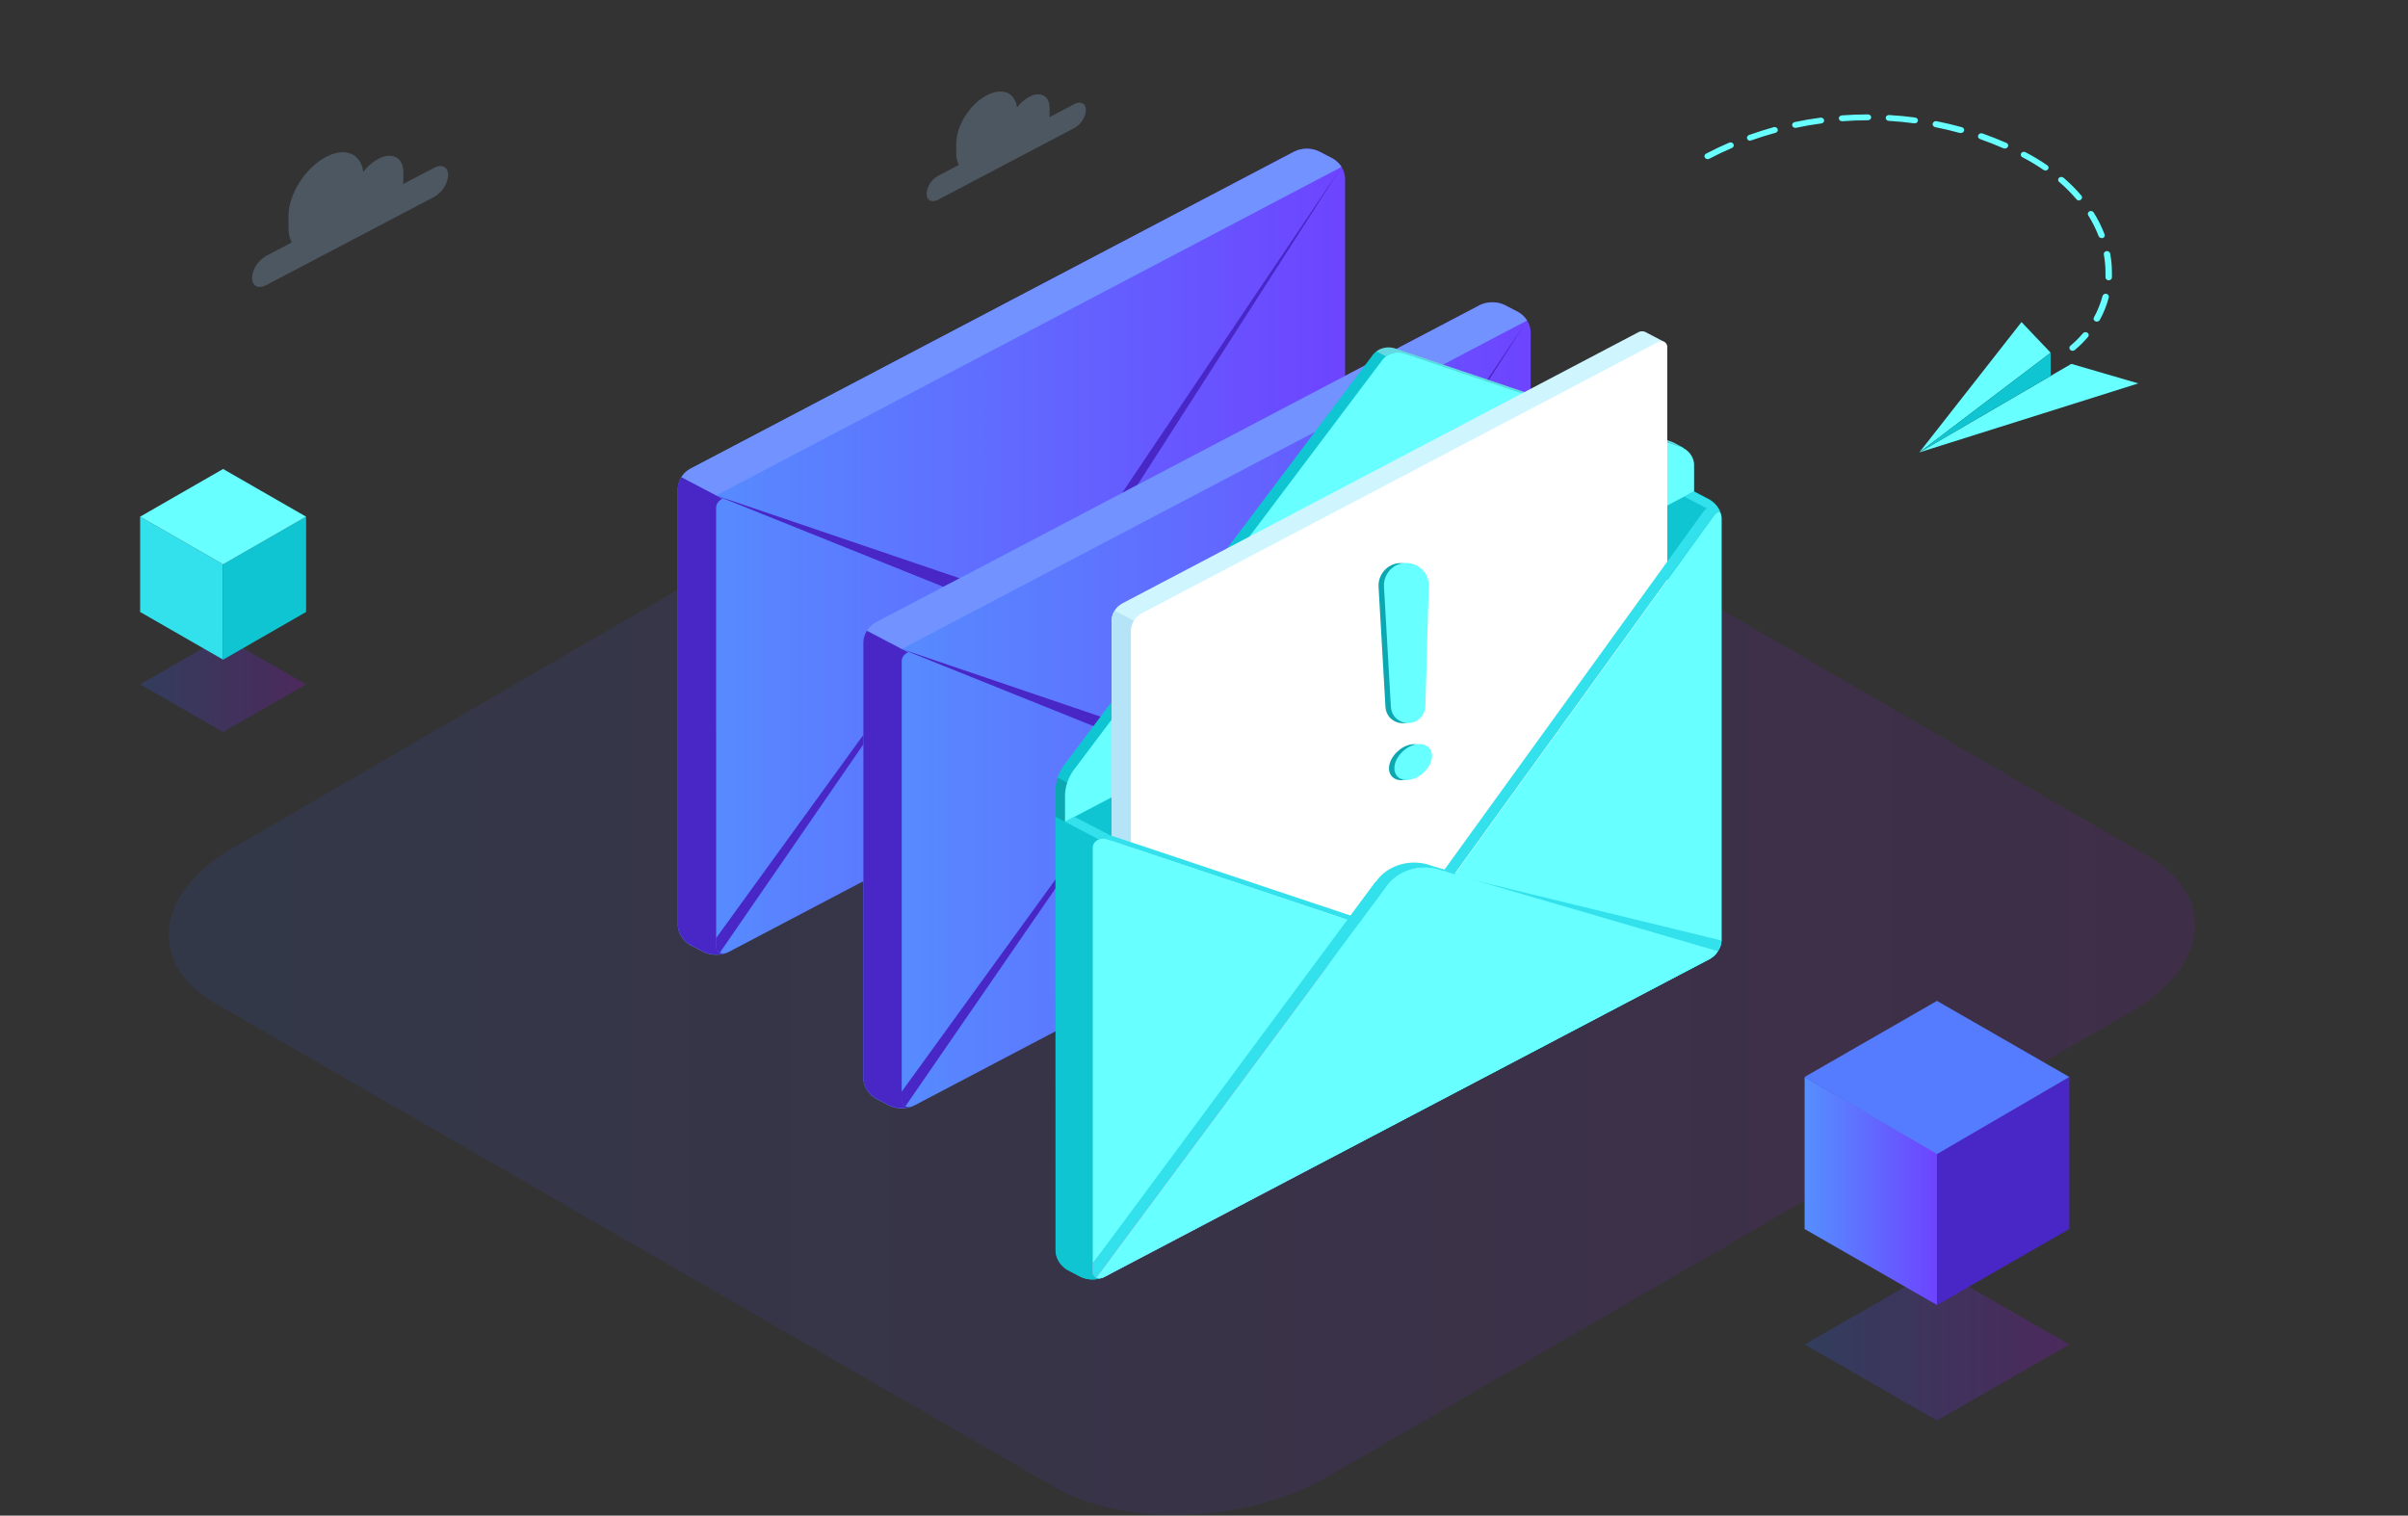 <svg xmlns="http://www.w3.org/2000/svg" width="421" height="265" fill="none"><rect width="100%" height="100%" fill="#333333" stroke="none"/><path fill="url(#a)" fill-opacity=".1" d="m184.674 260.169-146.856-84.63c-12.155-6.916-10.983-19.58 3.473-27.619L181.158 66.748c14.456-8.083 35.857-9.207 47.968-1.729l146.292 84.63c12.155 6.872 10.982 19.58-3.473 27.619l-139.303 80.61c-14.455 8.601-35.813 9.163-47.968 2.291Z"/><path fill="url(#b)" fill-opacity=".2" d="M39.006 127.991 24.5 119.655l14.506-8.336 14.506 8.336-14.506 8.336Z"/><path fill="#32E1EC" d="M39.006 115.336 24.5 107V90.332l14.506 8.336v16.668Z"/><path fill="#0EC5D1" d="m53.518 107-14.506 8.336V98.668l14.506-8.336V107Z"/><path fill="#67FFFF" d="M39.006 98.672 24.5 90.336 39.006 82l14.506 8.336-14.506 8.336Z"/><path fill="url(#c)" fill-opacity=".2" d="m338.646 248.371-23.142-13.299 23.142-13.298 23.142 13.298-23.142 13.299Z"/><path fill="url(#d)" d="m338.646 228.168-23.142-13.285v-26.591l23.142 13.299v26.577Z"/><path fill="#4926C6" d="m361.794 214.883-23.142 13.285v-26.577l23.142-13.299v26.591Z"/><path fill="#557CFF" d="M338.665 201.774 315.5 188.3l23.148-13.3 23.144 13.3-23.127 13.474Z"/><path fill="url(#e)" d="M118.5 85.364c.038-.677.253-1.336.625-1.923.373-.587.893-1.085 1.519-1.453l105.684-55.514c.664-.307 1.399-.467 2.144-.467.745 0 1.479.16 2.144.467l2.416 1.268c.622.37 1.14.869 1.511 1.456.371.587.585 1.244.624 1.92v76.43c-.041.675-.256 1.332-.627 1.918-.371.587-.887 1.086-1.508 1.457l-105.693 55.552c-.664.303-1.396.461-2.139.461-.743 0-1.476-.158-2.14-.461l-2.416-1.268c-.623-.371-1.141-.87-1.513-1.456-.373-.586-.589-1.244-.631-1.92V85.364Z"/><path fill="#7292FF" d="m119.129 83.442 6.077 3.188 109.337-57.442c-.363-.592-.881-1.092-1.509-1.455l-2.424-1.26c-.661-.31-1.393-.472-2.136-.472-.743 0-1.476.162-2.136.472l-105.692 55.514c-.636.357-1.159.859-1.517 1.455Z"/><path fill="#4926C6" d="M118.5 85.355v76.429c.038.677.253 1.336.625 1.923.373.586.893 1.084 1.519 1.453l2.416 1.275c.187.095.383.175.585.24.287.085.583.146.883.18.562.065 1.133.048 1.69-.052l.42-.098.264-.082c-.166.06-.345.088-.524.081-.179-.006-.354-.047-.515-.119-.229-.135-.413-.327-.53-.552-.116-.225-.161-.476-.129-.723V88.881c-.023-.347.072-.691.271-.988.199-.296.493-.53.842-.67l-1.113-.593-6.077-3.188c-.385.579-.601 1.237-.627 1.913Z"/><path fill="#4926C6" d="m125.202 86.631 50.752 17.255c1.756.597 3.683.631 5.464.098 1.781-.533 3.309-1.602 4.332-3.032l8.146-11.365 40.643-60.398-39.018 60.818 39.645 17.562c-.038.691-.268 1.362-.668 1.95l-39.101-19.324-9.466 13.788c-1.051 1.533-2.675 2.669-4.573 3.199-1.898.531-3.943.42-5.759-.311l-6.753-2.708-43.001 62.423c-.229-.135-.413-.326-.53-.552-.116-.225-.161-.476-.129-.723v-1.275l43.446-59.955-43.43-17.45Z"/><path fill="url(#f)" d="M150.945 112.211c.039-.677.253-1.336.626-1.922.372-.587.893-1.085 1.518-1.454l105.684-55.514c.664-.307 1.399-.467 2.144-.467.745 0 1.48.16 2.144.467l2.416 1.268c.622.37 1.14.869 1.511 1.456s.585 1.244.624 1.92v76.429c-.041.676-.256 1.333-.626 1.919-.371.586-.888 1.085-1.509 1.457l-105.692 55.552c-.664.303-1.397.461-2.14.461-.743 0-1.476-.158-2.14-.461l-2.416-1.268c-.623-.371-1.141-.87-1.513-1.456-.373-.586-.588-1.244-.631-1.92v-76.467Z"/><path fill="#7292FF" d="m151.566 110.29 6.077 3.188L266.98 56.036c-.362-.592-.881-1.092-1.509-1.455l-2.424-1.26c-.66-.31-1.392-.472-2.136-.472-.743 0-1.475.162-2.135.472L153.084 108.834c-.636.358-1.159.859-1.518 1.456Z"/><path fill="#4926C6" d="M150.945 112.203v76.429c.039.677.253 1.336.626 1.923.372.586.893 1.084 1.518 1.453l2.416 1.275c.188.095.383.175.586.24.287.085.582.146.882.18.563.065 1.134.048 1.69-.052l.421-.098.264-.082c-.167.06-.345.088-.524.081-.179-.006-.355-.047-.515-.119-.23-.135-.414-.327-.53-.552-.117-.225-.162-.476-.13-.723v-76.429c-.022-.347.072-.692.271-.988.199-.296.493-.53.842-.67l-1.113-.593-6.077-3.188c-.385.578-.6 1.237-.627 1.913Z"/><path fill="#4926C6" d="m157.647 113.479 50.752 17.255c1.756.597 3.684.632 5.464.098 1.781-.533 3.309-1.602 4.332-3.032l8.147-11.365 40.642-60.398-39.018 60.818 39.645 17.562c-.037.691-.267 1.363-.668 1.951l-39.101-19.325-9.466 13.788c-1.051 1.533-2.675 2.669-4.573 3.199-1.898.531-3.943.421-5.758-.311l-6.754-2.708-43 62.423c-.23-.135-.414-.326-.53-.552-.117-.225-.162-.475-.13-.723v-1.275l43.446-59.955-43.43-17.45Z"/><path fill="#0EC5D1" d="m184.531 142.794 109.98-57.764 4.403 2.311c.601.358 1.101.839 1.461 1.404.359.565.568 1.2.609 1.852v73.818c-.04.653-.248 1.287-.608 1.853-.359.566-.86 1.046-1.462 1.403l-105.84 55.589c-.64.294-1.346.447-2.062.447-.716 0-1.422-.153-2.061-.447l-2.334-1.223c-.6-.357-1.1-.838-1.46-1.404-.359-.565-.568-1.199-.609-1.851l-.017-75.987Z"/><path fill="#0EC5D1" d="m293.909 78.535.446-.225-1.707-.9c-.144-.079-.296-.144-.454-.195l-48.402-16.324c-.666-.198-1.383-.2-2.051-.006-.667.194-1.25.574-1.667 1.086l-54.141 71.935c-.847 1.239-1.33 2.654-1.402 4.111v4.772l1.649.892 108.298-58.657v-4.779c-.009-.608-.206-1.2-.569-1.71Z"/><path fill="#fff" d="M294.335 78.302c-.147-.081-.301-.149-.462-.203l-48.41-16.324c-.532-.161-1.101-.196-1.652-.101-.551.095-1.067.315-1.498.642l-1.649-.885c.435-.323.952-.542 1.503-.636.552-.094 1.121-.061 1.655.096l48.402 16.317c.158.054.31.122.453.203l1.658.893Z" opacity=".35"/><path fill="#BA68C8" d="M185.645 134.348c.087-.15.183-.295.288-.435-.105.14-.201.285-.288.435ZM240.348 61.669l.288-.24-.288.24ZM184.914 135.961c.122-.37.268-.734.437-1.088-.169.354-.315.718-.437 1.088ZM185.375 134.843c.074-.15.148-.293.231-.435-.083.142-.157.285-.231.435Z"/><path fill="#000" d="M185.605 134.409c.011-.024.025-.047.042-.068-.017.021-.031.044-.042.068ZM240.074 61.969c.084-.105.175-.205.272-.3-.101.092-.192.192-.272.3Z" opacity=".2"/><path fill="#67FFFF" d="m241.749 62.855-54.148 71.936c-.841 1.24-1.321 2.655-1.394 4.111v4.778l109.98-57.764v-4.771c-.039-.647-.277-1.272-.687-1.802-.409-.53-.974-.946-1.63-1.199l-48.41-16.362c-.664-.203-1.381-.208-2.048-.015-.667.193-1.249.574-1.663 1.088Z"/><path fill="#CFF6FF" d="M291.485 60.83c.022-.2-.014-.403-.104-.587-.089-.184-.23-.344-.408-.464l-3.364-1.763c-.203-.083-.427-.116-.648-.095-.222.021-.434.095-.613.215l-90.207 47.405c-.521.307-.955.722-1.265 1.211-.311.489-.491 1.038-.525 1.602v98.274c-.024.202.011.405.102.59.092.185.236.344.418.461l3.348 1.763c.202.082.425.115.647.096.221-.02.433-.092.614-.209l90.224-47.374c.518-.31.949-.725 1.258-1.214.31-.489.489-1.036.523-1.6V60.83Z"/><path fill="#fff" d="m199.496 209.366 90.215-47.412c.518-.309.95-.725 1.259-1.213.309-.489.488-1.037.522-1.6V60.829c0-1.035-.824-1.455-1.781-.938l-90.215 47.405c-.518.309-.95.725-1.259 1.213-.309.489-.488 1.037-.522 1.6v98.274c0 1.058.8 1.478 1.781.983Z"/><path fill="#B5E3F7" d="M197.698 208.406c-.016.183.014.368.086.539.073.171.188.326.335.451l-3.241-1.695c-.183-.116-.329-.275-.422-.459-.092-.185-.129-.389-.105-.591v-98.275c.02-.565.202-1.116.527-1.598l3.348 1.756c-.326.484-.507 1.037-.528 1.605v98.267Z"/><path fill="#32E1EC" d="M298.196 165.391c-.033.054-.072.104-.116.15l-45.837-13.188c-1.74-.699-3.699-.803-5.517-.293-1.818.51-3.372 1.6-4.378 3.069l-49.003 66.241-1.814.953c-.202.128-.436.209-.681.233-.245.025-.493-.006-.721-.09l50.389-68.268c1.009-1.465 2.563-2.552 4.379-3.063 1.816-.511 3.773-.411 5.516.28l47.783 13.976Z"/><path fill="#fff" d="m237.83 161.594.115-.09-44.6 59.865-1.814.953c-.203.126-.437.205-.682.23-.244.025-.491-.005-.72-.088l45.936-61.86 1.765.99Z" opacity=".4"/><path fill="#32E1EC" d="M300.942 90.124c-.099-.54-.412-.69-.825-.435-.204.138-.382.305-.527.495l-.231.293-45.227 62.551-6.754 8.559c-.434.499-1.01.881-1.666 1.104-.655.223-1.364.28-2.052.164l-5.83-1.26-44.526-14.899c-.3-.056-.608-.056-.907 0-.117.021-.23.054-.338.098l1.649-.886 42.663 14.254 5.615 1.823c.688.118 1.398.062 2.054-.162.655-.223 1.231-.606 1.665-1.106l6.753-8.552 45.45-62.843c.138-.171.312-.316.511-.428l-3.933-2.063 1.649-.863 2.721 1.425c.53.306.987.705 1.345 1.174.359.469.61.998.741 1.557Z"/><path fill="#fff" d="m254.137 153.028-6.753 8.56c-.434.499-1.01.88-1.666 1.104-.655.223-1.364.28-2.052.164l-5.83-1.261.115-.09.281-.405 3.817.826c.688.117 1.399.061 2.054-.162.656-.224 1.232-.606 1.665-1.106l6.687-8.462 1.682.832Z" opacity=".4"/><path fill="#0EC5D1" d="m194.264 147.889-9.705-5.094v75.987c.041.652.25 1.286.609 1.851.359.566.86 1.047 1.46 1.404l2.334 1.223c.639.294 1.345.447 2.061.447s1.422-.153 2.062-.447l1.162-.607.017-74.764Z"/><path fill="#67FFFF" d="M300.984 90.597v73.811c-.026.675-.248 1.333-.643 1.905-.307.483-.72.904-1.212 1.238l-.082.037c-.042.03-.086.058-.132.083L193.074 223.26c-.202.131-.437.213-.684.239-.246.026-.496-.004-.726-.089-.176-.093-.324-.224-.431-.381-.108-.157-.172-.335-.187-.519-.009-.113-.009-.226 0-.338v-73.818c-.019-.265.034-.529.153-.771.118-.242.3-.454.529-.618.228-.163.497-.274.784-.323.286-.048.581-.032.859.046l44.526 14.899 5.83 1.26c.688.116 1.398.059 2.053-.164s1.231-.605 1.666-1.104l6.753-8.559 45.227-62.551.231-.293c.701-.96 1.327-.78 1.327.42Z"/><path fill="#32E1EC" d="m298.91 167.672.141-.082.074-.045c.494-.329.907-.748 1.212-1.231.39-.564.611-1.21.643-1.875l-46.843-11.403 31.333 21.673 13.44-7.037Z"/><path fill="#BA68C8" d="M191.005 222.173c-.03.24.014.483.128.702.114.219.292.404.516.536.229.086.478.119.725.094.246-.025.482-.107.685-.237l36.453-19.152 8.328-42.528-46.835 59.354v1.231Z"/><path fill="#32E1EC" d="m242.326 155.082-50.677 68.328c-.224-.132-.402-.317-.516-.536-.114-.219-.158-.462-.128-.702v-1.223l49.474-66.767 1.847.9Z"/><path fill="#67FFFF" d="M300.341 166.314c-.305.482-.718.901-1.212 1.23l-.074.045-105.981 55.671c-.203.131-.438.212-.685.237-.246.025-.496-.007-.725-.094l50.686-68.335c1.015-1.476 2.58-2.57 4.41-3.081 1.829-.511 3.8-.405 5.551.298l48.03 14.029Z"/><path fill="#000" d="m184.919 135.96 1.649.885c-.234.666-.364 1.357-.388 2.056v4.771l-1.649-.885v-4.779c.024-.696.155-1.385.388-2.048Z" opacity=".15"/><path fill="#32E1EC" d="m193.764 145.877-1.682.885-1.698-.893-4.181-2.19 1.625-.878 5.936 3.076Z"/><path fill="#0CA8B2" d="M246.21 136.188c-1.809.648-3.322-.153-3.369-1.767-.046-1.613 1.392-3.443 3.201-4.092 1.809-.623 3.322.153 3.369 1.792.046 1.613-1.391 3.443-3.201 4.067ZM242.225 123.602c.174 3.029 4.207 3.936 5.661 1.273.228-.418.354-.884.368-1.36l.598-21.029c.106-3.729-4.565-5.484-6.941-2.608-.63.762-.948 1.734-.892 2.722l1.206 21.002Z"/><path fill="#67FFFF" d="M247.155 136.16c-1.809.648-3.322-.153-3.368-1.766-.047-1.614 1.391-3.444 3.2-4.092 1.81-.624 3.322.153 3.369 1.791.047 1.614-1.391 3.444-3.201 4.067ZM243.174 123.574c.174 3.029 4.208 3.936 5.661 1.273.228-.418.354-.884.368-1.36l.598-21.029c.106-3.729-4.565-5.484-6.941-2.608-.63.762-.948 1.734-.892 2.721l1.206 21.003Z"/><path fill="#A7D4FF" d="m187.874 18.185-4.411 2.317c.023-.175.035-.351.035-.527v-1.159c0-2.07-1.598-2.907-3.566-1.875-.844.476-1.568 1.11-2.124 1.859-.318-2.602-2.564-3.571-5.291-2.138-2.94 1.548-5.331 5.308-5.331 8.426v1.738c-.019.695.136 1.384.452 2.017l-3.664 1.922c-.575.343-1.053.803-1.396 1.345-.343.542-.541 1.149-.578 1.773 0 1.148.886 1.611 1.974 1.053l23.9-12.576c.574-.341 1.053-.801 1.395-1.342.343-.541.541-1.147.579-1.771.017-1.169-.868-1.627-1.974-1.064ZM75.897 29.343l-5.429 2.849c.03-.217.045-.435.046-.653V30.085c0-2.544-1.962-3.576-4.388-2.301-1.042.583-1.934 1.362-2.616 2.286-.394-3.202-3.155-4.392-6.512-2.633-3.623 1.906-6.564 6.541-6.564 10.332v2.138c-.016.856.182 1.704.579 2.48l-4.509 2.37c-.709.42-1.299.986-1.722 1.652-.423.666-.668 1.413-.715 2.182 0 1.417 1.094 1.985 2.437 1.28l29.416-15.451c.71-.419 1.3-.985 1.724-1.651s.668-1.414.713-2.183c-.023-1.401-1.111-1.97-2.46-1.243Z" opacity=".23"/><path fill="#67FFFF" d="m335.562 79.1 26.572-15.481 11.712 3.417-38.284 12.063Z"/><path fill="#67FFFF" d="m335.562 79.101 22.966-17.429-5.101-5.359-17.865 22.787Z"/><path fill="#0EC5D1" d="M358.528 61.672v4.046l-22.966 13.383 22.966-17.429Z"/><path fill="#67FFFF" d="M362.364 61.337c-.114 0-.224-.031-.318-.089-.093-.058-.166-.14-.207-.236-.041-.096-.05-.201-.025-.301.025-.101.083-.192.166-.262.788-.662 1.514-1.383 2.172-2.153.043-.057.098-.106.163-.143.065-.037.137-.062.212-.073.076-.011.153-.008.227.009.074.017.143.048.204.09s.111.095.149.156c.037.061.061.128.069.197.008.069.001.139-.022.205-.022.067-.059.128-.108.181-.697.817-1.466 1.58-2.299 2.283-.106.086-.242.135-.383.137Zm4.229-5.106c-.089.001-.177-.017-.255-.055-.066-.03-.125-.071-.173-.122-.048-.051-.085-.109-.108-.173-.023-.064-.032-.131-.027-.198.006-.067.026-.132.06-.191.656-1.19 1.16-2.444 1.502-3.739.035-.132.126-.247.254-.318.127-.071.281-.093.426-.062.146.032.271.115.349.231.079.116.103.256.068.388-.354 1.371-.884 2.699-1.578 3.957-.048.087-.122.159-.214.208-.092.05-.197.074-.304.072Zm2.058-7.224c-.074-.003-.146-.018-.213-.047-.068-.028-.128-.068-.178-.118-.051-.05-.09-.108-.115-.171-.026-.063-.037-.131-.034-.198v-.827c-.001-1.056-.099-2.11-.293-3.151-.013-.066-.012-.135.004-.2.016-.066.046-.128.089-.183.043-.055.097-.102.159-.138.063-.036.133-.061.206-.072.148-.022.3.01.422.09.123.079.206.199.231.334.204 1.098.307 2.209.308 3.322v.868c-.002.067-.02.134-.051.195-.031.061-.075.116-.129.162-.055.046-.119.081-.188.104-.07.023-.143.034-.218.031Zm-1.209-7.388c-.118 0-.233-.034-.328-.096-.096-.063-.168-.151-.205-.252-.486-1.26-1.097-2.477-1.826-3.636-.065-.117-.079-.252-.04-.379.038-.127.128-.235.25-.305.129-.061.278-.075.418-.039.139.035.258.118.334.231.761 1.215 1.398 2.492 1.9 3.814.03.065.045.135.043.206-.001.071-.019.14-.051.204-.033.064-.079.122-.137.169-.058.047-.126.083-.2.105-.056-.001-.111-.008-.166-.021h.008Zm-3.952-6.568c-.085-0-.17-.018-.246-.052-.077-.034-.144-.084-.197-.146-.901-1.061-1.891-2.057-2.96-2.98-.068-.041-.127-.094-.17-.157-.044-.063-.072-.134-.082-.208-.01-.074-.003-.149.022-.22.025-.071.067-.136.122-.191.055-.055.123-.098.199-.127.075-.029.157-.042.239-.039.082.003.162.022.235.056.072.034.136.082.187.141 1.111.96 2.14 1.995 3.08 3.096.079.105.112.234.092.36-.019.126-.09.242-.198.323-.089.081-.205.131-.33.143h.007Zm-5.882-5.249c-.122.001-.241-.035-.338-.102-1.183-.808-2.42-1.55-3.703-2.221-.123-.069-.212-.179-.25-.305-.037-.127-.021-.262.047-.378.073-.114.193-.197.334-.232.14-.035.29-.018.417.047 1.322.691 2.597 1.456 3.816 2.29.095.065.165.154.2.257.035.103.034.213-.003.315-.038.102-.109.191-.205.254-.096.063-.212.097-.33.097l.015-.021Zm-59.04-1.982c-.125.001-.246-.036-.345-.104-.099-.069-.171-.165-.203-.274-.033-.109-.025-.225.023-.33.047-.105.131-.192.239-.249 1.308-.683 2.66-1.326 4.035-1.921.067-.029.139-.045.213-.049.074-.003.149.007.218.03.07.023.134.058.189.103.055.045.099.1.131.162.033.061.052.127.056.195.004.068-.007.135-.032.199-.026.064-.065.122-.115.172-.051.05-.112.09-.18.118-1.344.581-2.674 1.21-3.951 1.88-.087.046-.185.069-.286.068h.008Zm51.956-1.839c-.083.001-.166-.015-.24-.048-1.338-.588-2.712-1.128-4.095-1.613-.072-.024-.137-.061-.193-.109-.055-.048-.1-.106-.13-.17-.03-.064-.046-.133-.046-.203 0-.07.016-.139.046-.203.027-.065.067-.125.12-.176.053-.051.116-.091.186-.118.071-.028.146-.042.223-.042.076 0 .152.014.222.042 1.405.492 2.81 1.046 4.177 1.647.113.052.204.136.257.24.054.104.068.222.039.334-.029.112-.098.212-.196.284-.099.072-.221.112-.348.113l-.022.021Zm-44.526-1.367c-.114-.002-.224-.034-.317-.092-.094-.058-.167-.14-.209-.236-.03-.064-.046-.133-.046-.203 0-.07.016-.139.046-.203.03-.064.074-.122.13-.17.055-.048.121-.085.193-.109 1.405-.499 2.855-.957 4.304-1.367.144-.039.299-.025.43.04.132.065.23.174.273.305.043.131.027.271-.044.391-.071.12-.192.209-.336.248-1.419.383-2.839.834-4.214 1.319-.067.024-.138.036-.21.034v.041Zm36.811-1.367c-.055.01-.111.01-.166 0-1.412-.39-2.862-.731-4.312-1.018-.074-.016-.144-.045-.207-.086-.062-.041-.114-.092-.154-.152-.081-.12-.107-.264-.071-.401.036-.137.13-.255.262-.329.132-.074.29-.097.441-.064 1.502.294 2.96.642 4.402 1.046.071.02.137.052.195.095.057.043.105.096.14.155.035.06.056.125.063.193.007.067 0 .135-.022.2-.037.105-.109.196-.206.261-.097.065-.215.101-.335.101h-.03Zm-28.923-.895c-.127-0-.251-.039-.35-.111-.1-.072-.17-.172-.199-.285-.031-.133-.004-.272.076-.387.08-.115.207-.197.353-.228 1.464-.307 2.967-.567 4.469-.765.076-.015.154-.016.23-.003.076.013.148.041.212.081.063.04.117.091.158.151.041.06.068.126.08.196.011.07.007.141-.014.208-.02.068-.055.132-.103.186-.048.055-.108.1-.177.133-.068.033-.143.053-.22.058-1.503.198-2.945.451-4.388.759l-.127.007Zm20.899-.786h-.082c-1.465-.198-2.96-.342-4.44-.431-.079.002-.157-.011-.229-.038-.073-.027-.138-.068-.193-.119-.054-.051-.096-.113-.123-.18-.027-.067-.038-.139-.033-.21.006-.071.027-.141.064-.204.036-.063.087-.119.148-.163.062-.044.132-.077.208-.095.076-.018.156-.021.233-.01 1.502.089 3.005.232 4.507.431.139.021.265.088.352.189.087.101.129.227.119.355-.01.128-.073.247-.175.335-.103.088-.237.138-.378.14h.022Zm-12.711-.369c-.149.005-.295-.043-.405-.136-.11-.092-.175-.221-.181-.356-.006-.136.048-.269.149-.368.102-.1.243-.159.392-.165 1.503-.109 3.043-.171 4.553-.171.149 0 .293.054.398.15.106.096.165.227.165.362 0 .136-.059.266-.165.362-.105.096-.249.15-.398.15-1.503 0-3.005.061-4.463.171h-.045Z"/><defs><linearGradient id="a" x1="29.501" x2="383.738" y1="162.439" y2="162.439" gradientUnits="userSpaceOnUse"><stop stop-color="#2E65FF"/><stop offset="1" stop-color="#AD00FF"/></linearGradient><linearGradient id="b" x1="24.501" x2="53.513" y1="119.656" y2="119.656" gradientUnits="userSpaceOnUse"><stop stop-color="#2E65FF"/><stop offset="1" stop-color="#AD00FF"/></linearGradient><linearGradient id="c" x1="315.505" x2="361.789" y1="235.073" y2="235.073" gradientUnits="userSpaceOnUse"><stop stop-color="#2E65FF"/><stop offset="1" stop-color="#AD00FF"/></linearGradient><linearGradient id="d" x1="315.505" x2="338.647" y1="208.237" y2="208.237" gradientUnits="userSpaceOnUse"><stop stop-color="#558FFF"/><stop offset="1" stop-color="#6D44FF"/></linearGradient><linearGradient id="e" x1="118.507" x2="235.204" y1="96.473" y2="96.473" gradientUnits="userSpaceOnUse"><stop stop-color="#558FFF"/><stop offset="1" stop-color="#6D44FF"/></linearGradient><linearGradient id="f" x1="150.953" x2="267.649" y1="123.321" y2="123.321" gradientUnits="userSpaceOnUse"><stop stop-color="#558FFF"/><stop offset="1" stop-color="#6D44FF"/></linearGradient></defs></svg>
